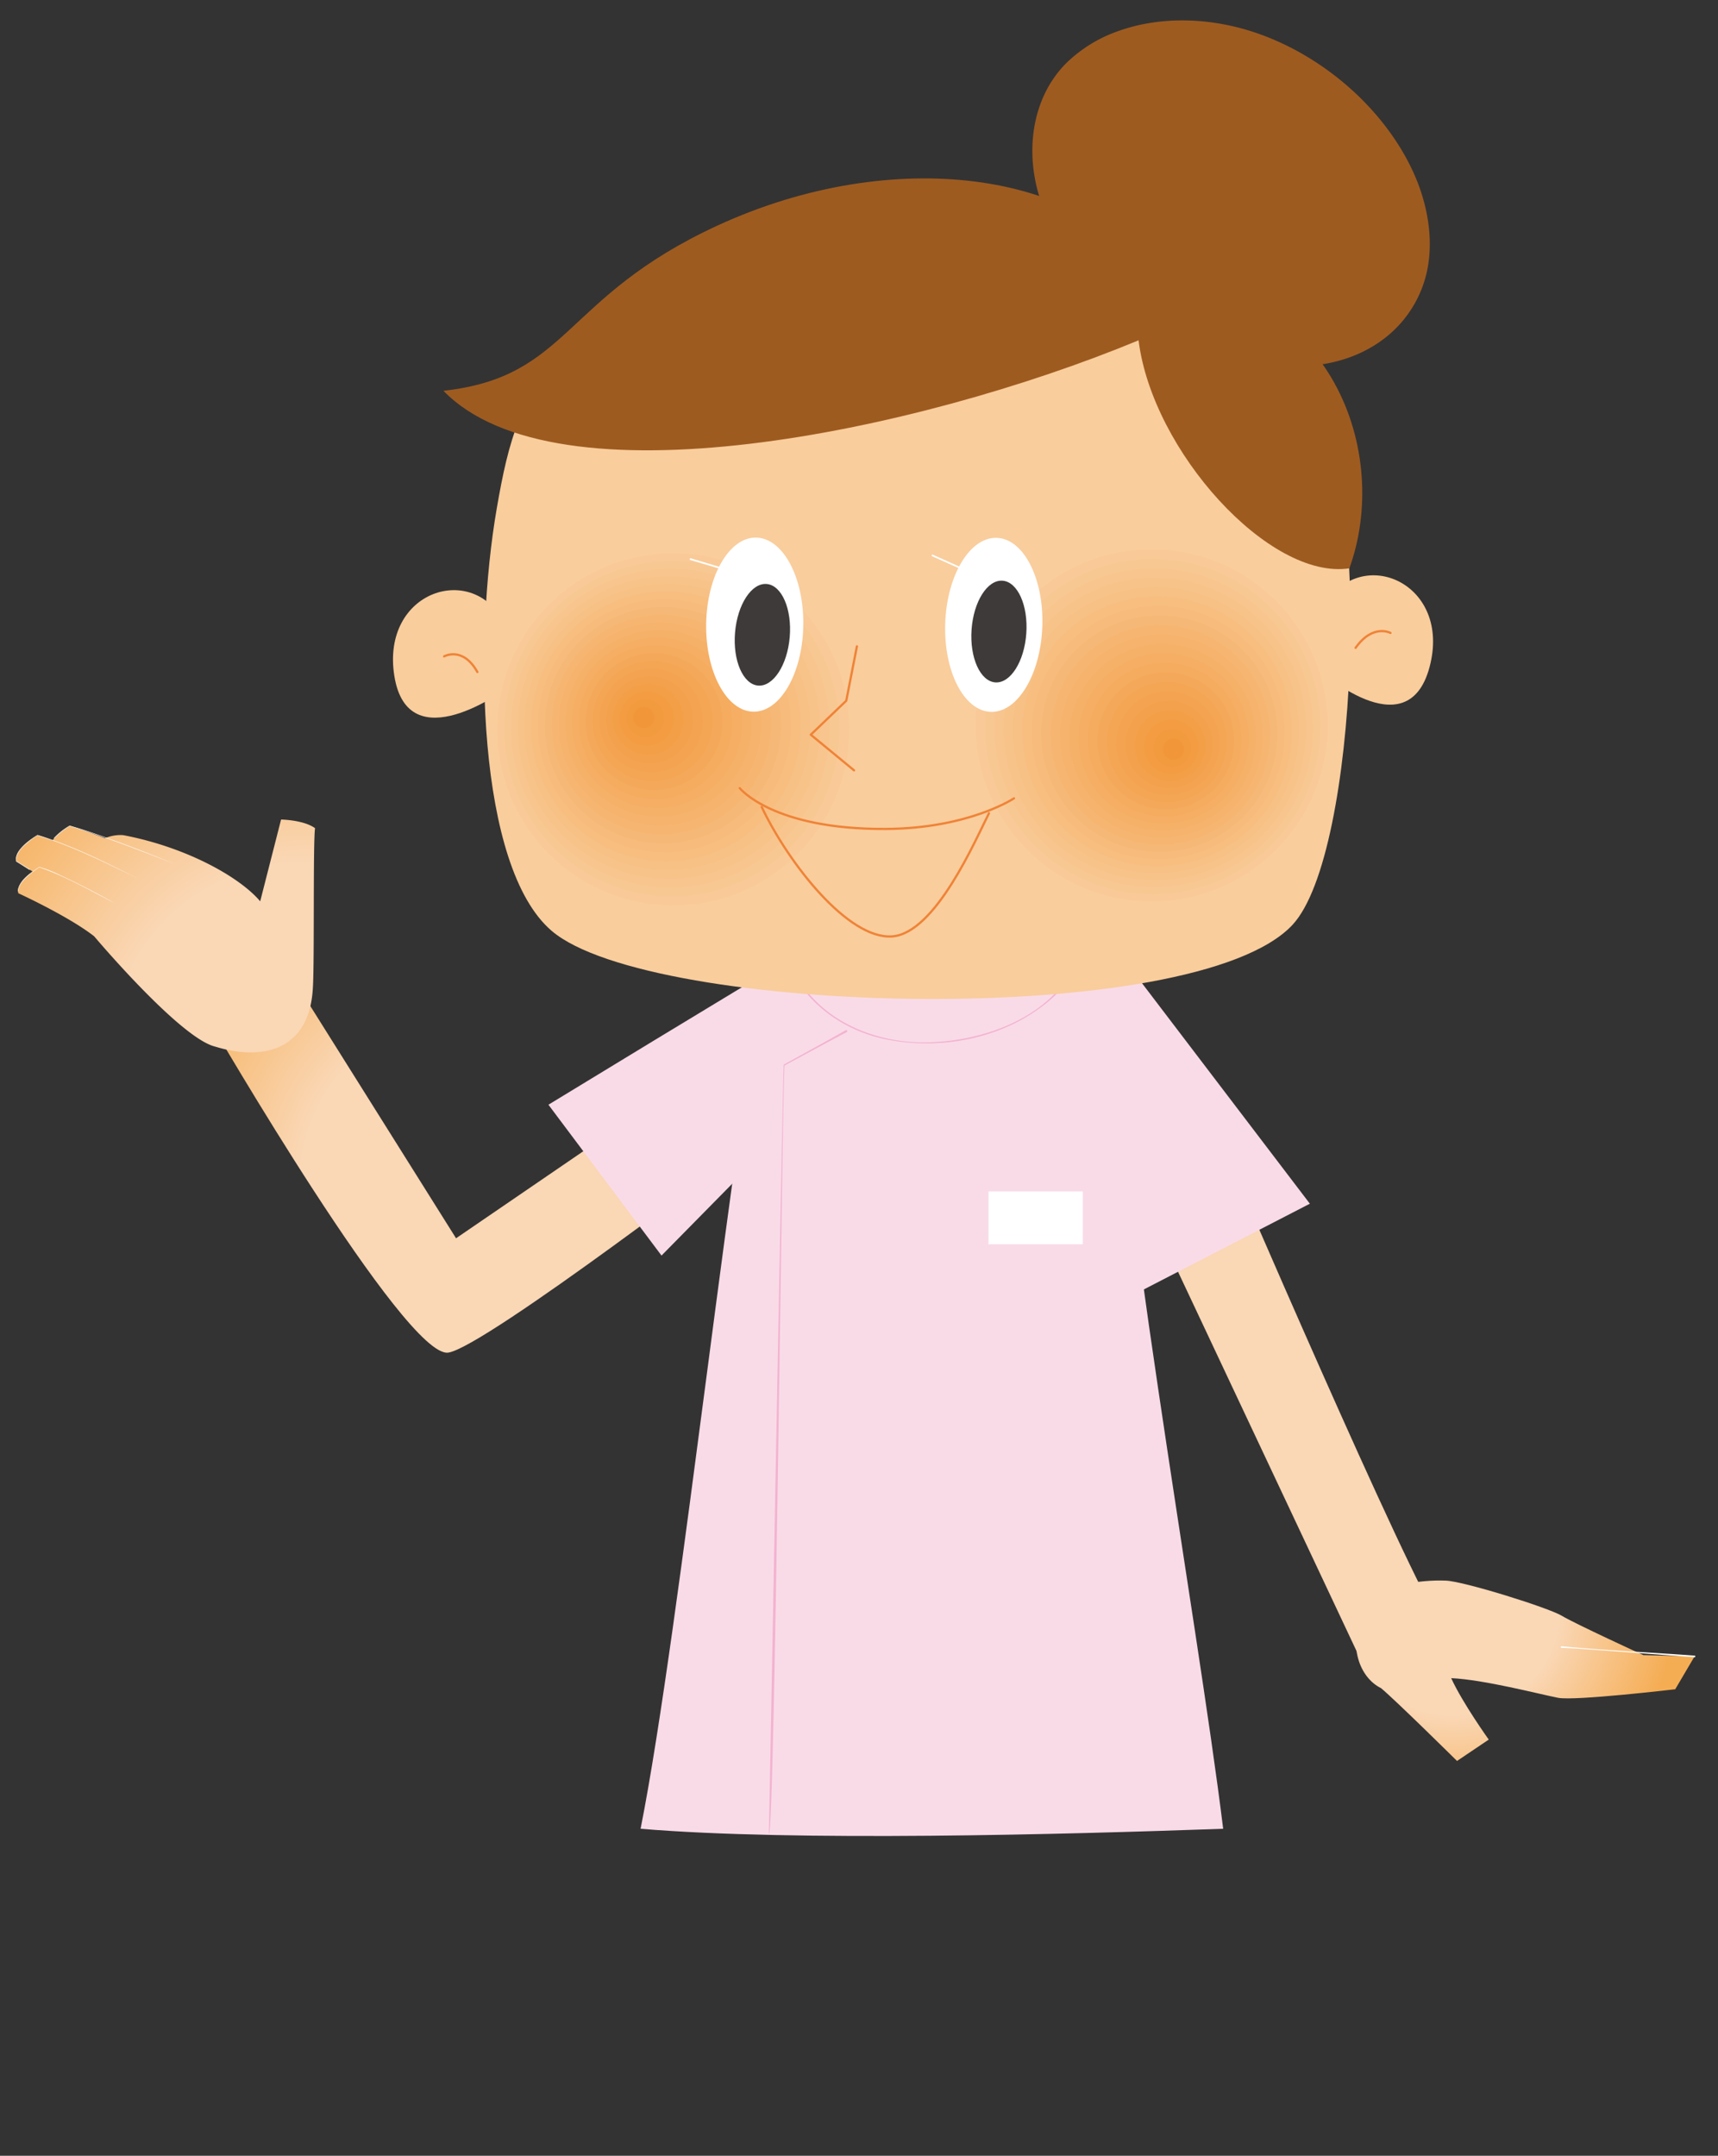 <svg id="b93613c2-c6a7-487f-8d2f-c7e2477934a9" data-name="レイヤー 1" xmlns="http://www.w3.org/2000/svg" xmlns:xlink="http://www.w3.org/1999/xlink" width="768" height="963.277" viewBox="0 0 768 963.277">
  <rect x="0" y="0" width="768" height="963.277" fill="#333333" stroke="none"/>
  <defs>
    <clipPath id="f0bdc443-e082-4c18-bf58-5cd01165df50">
      <rect x="200" y="-1394.982" width="768" height="1104.448" style="fill: none"/>
    </clipPath>
    <radialGradient id="e9041006-72df-4342-8a13-2847aa02a94d" data-name="新規グラデーションスウォッチ 3" cx="715.403" cy="-268.748" r="156.298" gradientTransform="translate(-532.192 711.067) rotate(6.807)" gradientUnits="userSpaceOnUse">
      <stop offset="0.486" stop-color="#fad7b5"/>
      <stop offset="1" stop-color="#f5ad54"/>
    </radialGradient>
    <radialGradient id="a2a4202a-c1f7-42de-b5e1-7da640509c0e" cx="635.91" cy="-315.684" r="180.364" xlink:href="#e9041006-72df-4342-8a13-2847aa02a94d"/>
    <radialGradient id="b10bc365-9d10-4e9f-8e90-fe9b49062887" data-name="名称未設定グラデーション 24" cx="522.574" cy="726.999" r="58.42" gradientTransform="translate(54.549)" gradientUnits="userSpaceOnUse">
      <stop offset="0" stop-color="#ed7848"/>
      <stop offset="0.341" stop-color="#fad7b5"/>
    </radialGradient>
    <radialGradient id="fbd013c5-56a2-4413-adf4-cda2d7528a74" cx="-12279.467" cy="-11095.01" r="99.092" gradientTransform="translate(-13937.286 -7099.206) rotate(166.089)" xlink:href="#e9041006-72df-4342-8a13-2847aa02a94d"/>
  </defs>
  <g style="clip-path: url(#f0bdc443-e082-4c18-bf58-5cd01165df50)">
    <path d="M817.254-236.922H477.414s-23.916,110.048-17.937,147.353c5.979,37.304,25.909,276.053,29.895,289.11l133.53-3.73L636.852-63.456l10.482-9.81,10.482,9.81L671.766,195.81l133.53,3.73c3.986-13.057,23.916-251.805,29.894-289.11C841.169-126.874,817.254-236.922,817.254-236.922Z" style="fill: #688595"/>
  </g>
  <g>
    <g>
      <path d="M310.886,480.146,203.868,553.305,134.833,443.343,94.592,457.773s86.686,149.355,105.785,146.628c16.277-2.324,135.784-93.924,135.784-93.924Z" style="fill: url(#e9041006-72df-4342-8a13-2847aa02a94d)"/>
      <path d="M353.854,427.91c-20.221,11.795-108.686,65.717-108.686,65.717l50.551,67.402L405.248,449.815Z" style="fill: #f9dbe8"/>
      <g>
        <path d="M139.87,441.314c.729-11.505.035-65.041.968-71.259-5.16-3.725-15.187-3.856-15.187-3.856l-9.335,36.537c-9.441-11.133-33.52-24.32-61.232-29.559a17.29,17.29,0,0,0-8.149,1.379c-6.233-2.417-11.87-4.438-15.827-5.529a33.223,33.223,0,0,0-7.644,6.443c-2.517-.959-4.805-1.748-6.721-2.276,0,0-10.81,6.395-9.422,11.67,0,0,2.964,1.847,7.333,4.624-3.091,2.306-7.369,6.2-6.461,9.649,0,0,22.342,10.212,33.903,19.234.477.588,38.41,45.482,54.057,49.282C116.653,473.964,138.364,470.115,139.87,441.314Z" style="fill: url(#a2a4202a-c1f7-42de-b5e1-7da640509c0e)"/>
        <path d="M78.807,386.369c-11.35-4.463-24.113-9.401-35.64-13.392-4.001-1.369-8.017-2.706-12.091-3.835a38.04,38.04,0,0,0-6.788,5.476c-.097.123-.306-.051-.185-.169a31.077,31.077,0,0,1,7.036-5.536c4.081,1.138,8.097,2.481,12.099,3.856,11.995,4.16,23.831,8.764,35.568,13.6Z" style="fill: #fff"/>
        <path d="M61.947,392.729c-14.729-7.201-29.513-14.638-45.235-19.427a41.097,41.097,0,0,0-6.129,4.785c-1.776,1.679-3.689,4.432-3.198,6.675l5.891,3.703a.125.125,0,1,1-.134.211l-5.885-3.708c-1.226-4.706,6.012-9.762,9.515-11.88,15.737,4.806,30.533,12.234,45.176,19.642Z" style="fill: #fff"/>
        <path d="M51.618,403.732c-11.175-5.672-22.13-12.133-34.031-16.156a42.507,42.507,0,0,0-5.78,4.451c-1.681,1.663-3.513,3.684-3.611,6.153.011.161-.259.166-.25.001.456-4.807,5.912-8.341,9.612-10.811a58.448,58.448,0,0,1,8.879,3.44c8.567,3.959,16.937,8.336,25.182,12.923Z" style="fill: #fff"/>
      </g>
    </g>
    <g>
      <path d="M546.792,512.162s83.336,194.005,97.733,214.001L609.62,744.559l-99.899-212.176Z" style="fill: url(#b10bc365-9d10-4e9f-8e90-fe9b49062887)"/>
      <g>
        <path d="M617.396,754.347c7.121,5.999,33.939,32.513,33.939,32.513l14.184-9.545s-11.709-16.324-16.791-27.453c14.78.681,39.204,7.102,47.786,8.783,7.446,1.459,52.364-3.821,52.364-3.821L757.521,740.151l-22.888-.588s-30.495-13.978-36.475-17.583-43.583-15.358-51.805-15.706c-10.872-.46-32.856,1.878-37.428,13.379C602.534,735.732,607.825,749.61,617.396,754.347Z" style="fill: url(#fbd013c5-56a2-4413-adf4-cda2d7528a74)"/>
        <path d="M698.111,735.622c19.136,1.818,40.268,2.734,59.436,4.17a.36.36,0,0,1-.051.718c-13.712-.969-30.774-2.313-44.564-3.295-4.952-.359-9.901-.76-14.871-.875a.36.36,0,1,1,.05-.718Z" style="fill: #fff"/>
      </g>
      <polyline points="488.237 501.209 507.194 578.3 585.548 537.859 495.398 419.485" style="fill: #f9dbe8"/>
    </g>
    <g>
      <path d="M344.587,422.012c-15.587,67.823-40.441,305.836-58.222,395.144,69.175,5.805,189.656,2.528,260.428,0-11.795-96.048-48.445-295.726-52.236-401.041Z" style="fill: #f9dbe8"/>
      <rect x="441.898" y="532.383" width="42.126" height="23.591" style="fill: #fff"/>
      <path d="M378.517,461.189c-3.514,1.839-10.49,5.568-13.975,7.449l-13.935,7.522.134-.222c-.921.089-4.356,346.739-7.054,343.736.123-.065,6.296-343.979,6.672-343.967,4.489-2.446,16.438-9.078,20.795-11.479l6.902-3.881a.479.479,0,1,1,.459.842Z" style="fill: #f3b3cf"/>
      <g>
        <path d="M353.012,431.004c24.19,52.999,109.949,39.875,128.064,0V387.469H353.012Z" style="fill: #f9dbe8"/>
        <path d="M353.48,430.902c10.557,24.479,37.439,35.969,63.004,34.804,24.605-.985,52.977-11.459,64.298-34.835.041.689-.129-43.555-.067-43.402,2.254.941-128.193.192-127.702.474l.473-.474-.005,43.433Zm-.937.204-.005-43.637c-.134-1.436,128.084.152,128.538-.362a.362.362,0,0,1,.36.362l-.038,43.535a46.834,46.834,0,0,1-11.598,15.513c-19.477,16.938-47.415,22.848-72.502,18.139-19.184-3.532-36.641-15.482-44.755-33.55Z" style="fill: #f3b3cf"/>
      </g>
    </g>
    <g>
      <path d="M478.592,113.893C455.979,86.032,456.201,48.461,476.833,28.034a62.973,62.973,0,0,1,23.101-14.153c17.659-6.356,38.494-6.214,57.919-.362,18.824,5.67,36.889,16.81,51.115,31.083C619.507,55.174,628.296,67.786,633.593,81.204c5.439,13.777,7.194,28.698,3.923,41.685a51.635,51.635,0,0,1-9.803,19.683c-13.888,17.343-39.097,25.143-65.102,18.838" style="fill: #9e5b20"/>
      <path d="M222.077,227.115c-10.28,59.271-9.009,160.144,24.54,188.831,44.207,37.8,287.325,44.215,331.133-2.648,29.941-32.029,34.941-201.117,10.021-226.03s-82.39-73.658-191.042-66.706C244.692,130.291,232.184,168.84,222.077,227.115Z" style="fill: #f9cd9c"/>
      <path d="M515.117,123.892C484.19,76.894,399.47,64.57,320.861,100.73c-69.81,32.113-66.031,67.603-122.629,73.892,50.309,51.881,210.67,18.866,310.744-22.555,6.14,49.481,58.512,107.271,94.228,101.887C621.848,202.723,596.03,127.615,515.117,123.892Z" style="fill: #9e5b20"/>
      <path d="M225.648,278.882c-13.741-28.301-55.482-15.029-49.361,23.189s49.806,5.739,49.806,5.739" style="fill: #f9cd9c"/>
      <path d="M592.327,269.974c16.572-26.742,56.731-9.258,46.721,28.131s-50.132.599-50.132.599" style="fill: #f9cd9c"/>
      <path d="M198.528,293.293s8.325-4.702,14.873,6.983" style="fill: none;stroke: #ef8337;stroke-linecap: round;stroke-linejoin: round"/>
      <path d="M621.588,282.817s-7.852-4.276-15.591,6.656" style="fill: none;stroke: #ef8337;stroke-linecap: round;stroke-linejoin: round"/>
      <g>
        <circle cx="514.333" cy="323.589" r="82.365" style="fill: #f9cd9c"/>
        <circle cx="514.82" cy="324.122" r="78.668" style="fill: #f9ca97"/>
        <circle cx="515.306" cy="324.654" r="74.971" style="fill: #f8c893"/>
        <circle cx="515.793" cy="325.187" r="71.274" style="fill: #f8c58e"/>
        <circle cx="516.279" cy="325.72" r="67.577" style="fill: #f8c389"/>
        <circle cx="516.765" cy="326.252" r="63.88" style="fill: #f7c084"/>
        <circle cx="517.252" cy="326.785" r="60.183" style="fill: #f7be80"/>
        <circle cx="517.738" cy="327.318" r="56.487" style="fill: #f7bb7b"/>
        <circle cx="518.225" cy="327.85" r="52.79" style="fill: #f6b876"/>
        <circle cx="518.711" cy="328.383" r="49.093" style="fill: #f6b672"/>
        <circle cx="519.198" cy="328.916" r="45.396" style="fill: #f6b36d"/>
        <circle cx="519.684" cy="329.449" r="41.699" style="fill: #f5b168"/>
        <circle cx="520.17" cy="329.981" r="38.002" style="fill: #f5ae63"/>
        <circle cx="520.657" cy="330.514" r="34.305" style="fill: #f5ac5f"/>
        <circle cx="521.143" cy="331.047" r="30.608" style="fill: #f4a95a"/>
        <circle cx="521.63" cy="331.579" r="26.912" style="fill: #f4a655"/>
        <circle cx="522.116" cy="332.112" r="23.215" style="fill: #f4a451"/>
        <circle cx="522.603" cy="332.645" r="19.518" style="fill: #f3a14c"/>
        <circle cx="523.089" cy="333.177" r="15.821" style="fill: #f39f47"/>
        <circle cx="523.575" cy="333.71" r="12.124" style="fill: #f39c42"/>
        <circle cx="524.062" cy="334.243" r="8.427" style="fill: #f29a3e"/>
        <circle cx="524.548" cy="334.775" r="4.73" style="fill: #f29739"/>
      </g>
      <g>
        <circle cx="301.624" cy="326.167" r="82.365" style="fill: #f9cd9c"/>
        <circle cx="300.965" cy="325.901" r="78.668" style="fill: #f9ca97"/>
        <circle cx="300.306" cy="325.636" r="74.971" style="fill: #f8c893"/>
        <circle cx="299.647" cy="325.37" r="71.274" style="fill: #f8c58e"/>
        <circle cx="298.988" cy="325.105" r="67.577" style="fill: #f8c389"/>
        <circle cx="298.329" cy="324.839" r="63.88" style="fill: #f7c084"/>
        <circle cx="297.671" cy="324.574" r="60.183" style="fill: #f7be80"/>
        <circle cx="297.012" cy="324.308" r="56.487" style="fill: #f7bb7b"/>
        <circle cx="296.353" cy="324.043" r="52.79" style="fill: #f6b876"/>
        <circle cx="295.694" cy="323.777" r="49.093" style="fill: #f6b672"/>
        <circle cx="295.035" cy="323.511" r="45.396" style="fill: #f6b36d"/>
        <circle cx="294.376" cy="323.246" r="41.699" style="fill: #f5b168"/>
        <circle cx="293.718" cy="322.98" r="38.002" style="fill: #f5ae63"/>
        <circle cx="293.059" cy="322.715" r="34.305" style="fill: #f5ac5f"/>
        <circle cx="292.4" cy="322.449" r="30.609" style="fill: #f4a95a"/>
        <circle cx="291.741" cy="322.184" r="26.912" style="fill: #f4a655"/>
        <circle cx="291.082" cy="321.918" r="23.215" style="fill: #f4a451"/>
        <circle cx="290.423" cy="321.653" r="19.518" style="fill: #f3a14c"/>
        <circle cx="289.765" cy="321.387" r="15.821" style="fill: #f39f47"/>
        <circle cx="289.106" cy="321.121" r="12.124" style="fill: #f39c42"/>
        <circle cx="288.447" cy="320.856" r="8.427" style="fill: #f29a3e"/>
        <circle cx="287.788" cy="320.59" r="4.73" style="fill: #f29739"/>
      </g>
      <g>
        <line x1="323.801" y1="254.35" x2="308.4" y2="249.76" style="fill: none;stroke: #fff;stroke-miterlimit: 10;stroke-width: 0.75px"/>
        <ellipse cx="337.391" cy="279.111" rx="38.899" ry="21.711" transform="translate(53.071 612.124) rotate(-89.11)" style="fill: #fff"/>
        <ellipse cx="340.81" cy="283.643" rx="22.775" ry="12.264" transform="translate(29.418 599.301) rotate(-85.159)" style="fill: #3e3a39"/>
      </g>
      <g>
        <line x1="432.593" y1="255.257" x2="416.576" y2="248.09" style="fill: none;stroke: #fff;stroke-miterlimit: 10;stroke-width: 0.75px"/>
        <ellipse cx="444.242" cy="279.203" rx="38.899" ry="21.711" transform="translate(149.646 713.39) rotate(-87.992)" style="fill: #fff"/>
        <ellipse cx="446.551" cy="282.198" rx="22.775" ry="12.264" transform="translate(133.625 707.781) rotate(-85.964)" style="fill: #3e3a39"/>
      </g>
      <polyline points="383.071 288.809 378.305 313.107 362.441 328.294 381.785 344.217" style="fill: none;stroke: #ef8337;stroke-linecap: round;stroke-linejoin: round"/>
      <g>
        <path d="M330.674,352.16s14.627,18.533,65.27,18.247c37.176-.21,57.352-13.693,57.352-13.693" style="fill: none;stroke: #ef8337;stroke-linecap: round;stroke-linejoin: round"/>
        <path d="M340.497,360.582c12.292,25.745,38.798,59.154,58.233,57.852s37.314-43.143,43.365-55.042" style="fill: none;stroke: #ef8337;stroke-linecap: round;stroke-linejoin: round"/>
      </g>
    </g>
  </g>
</svg>
